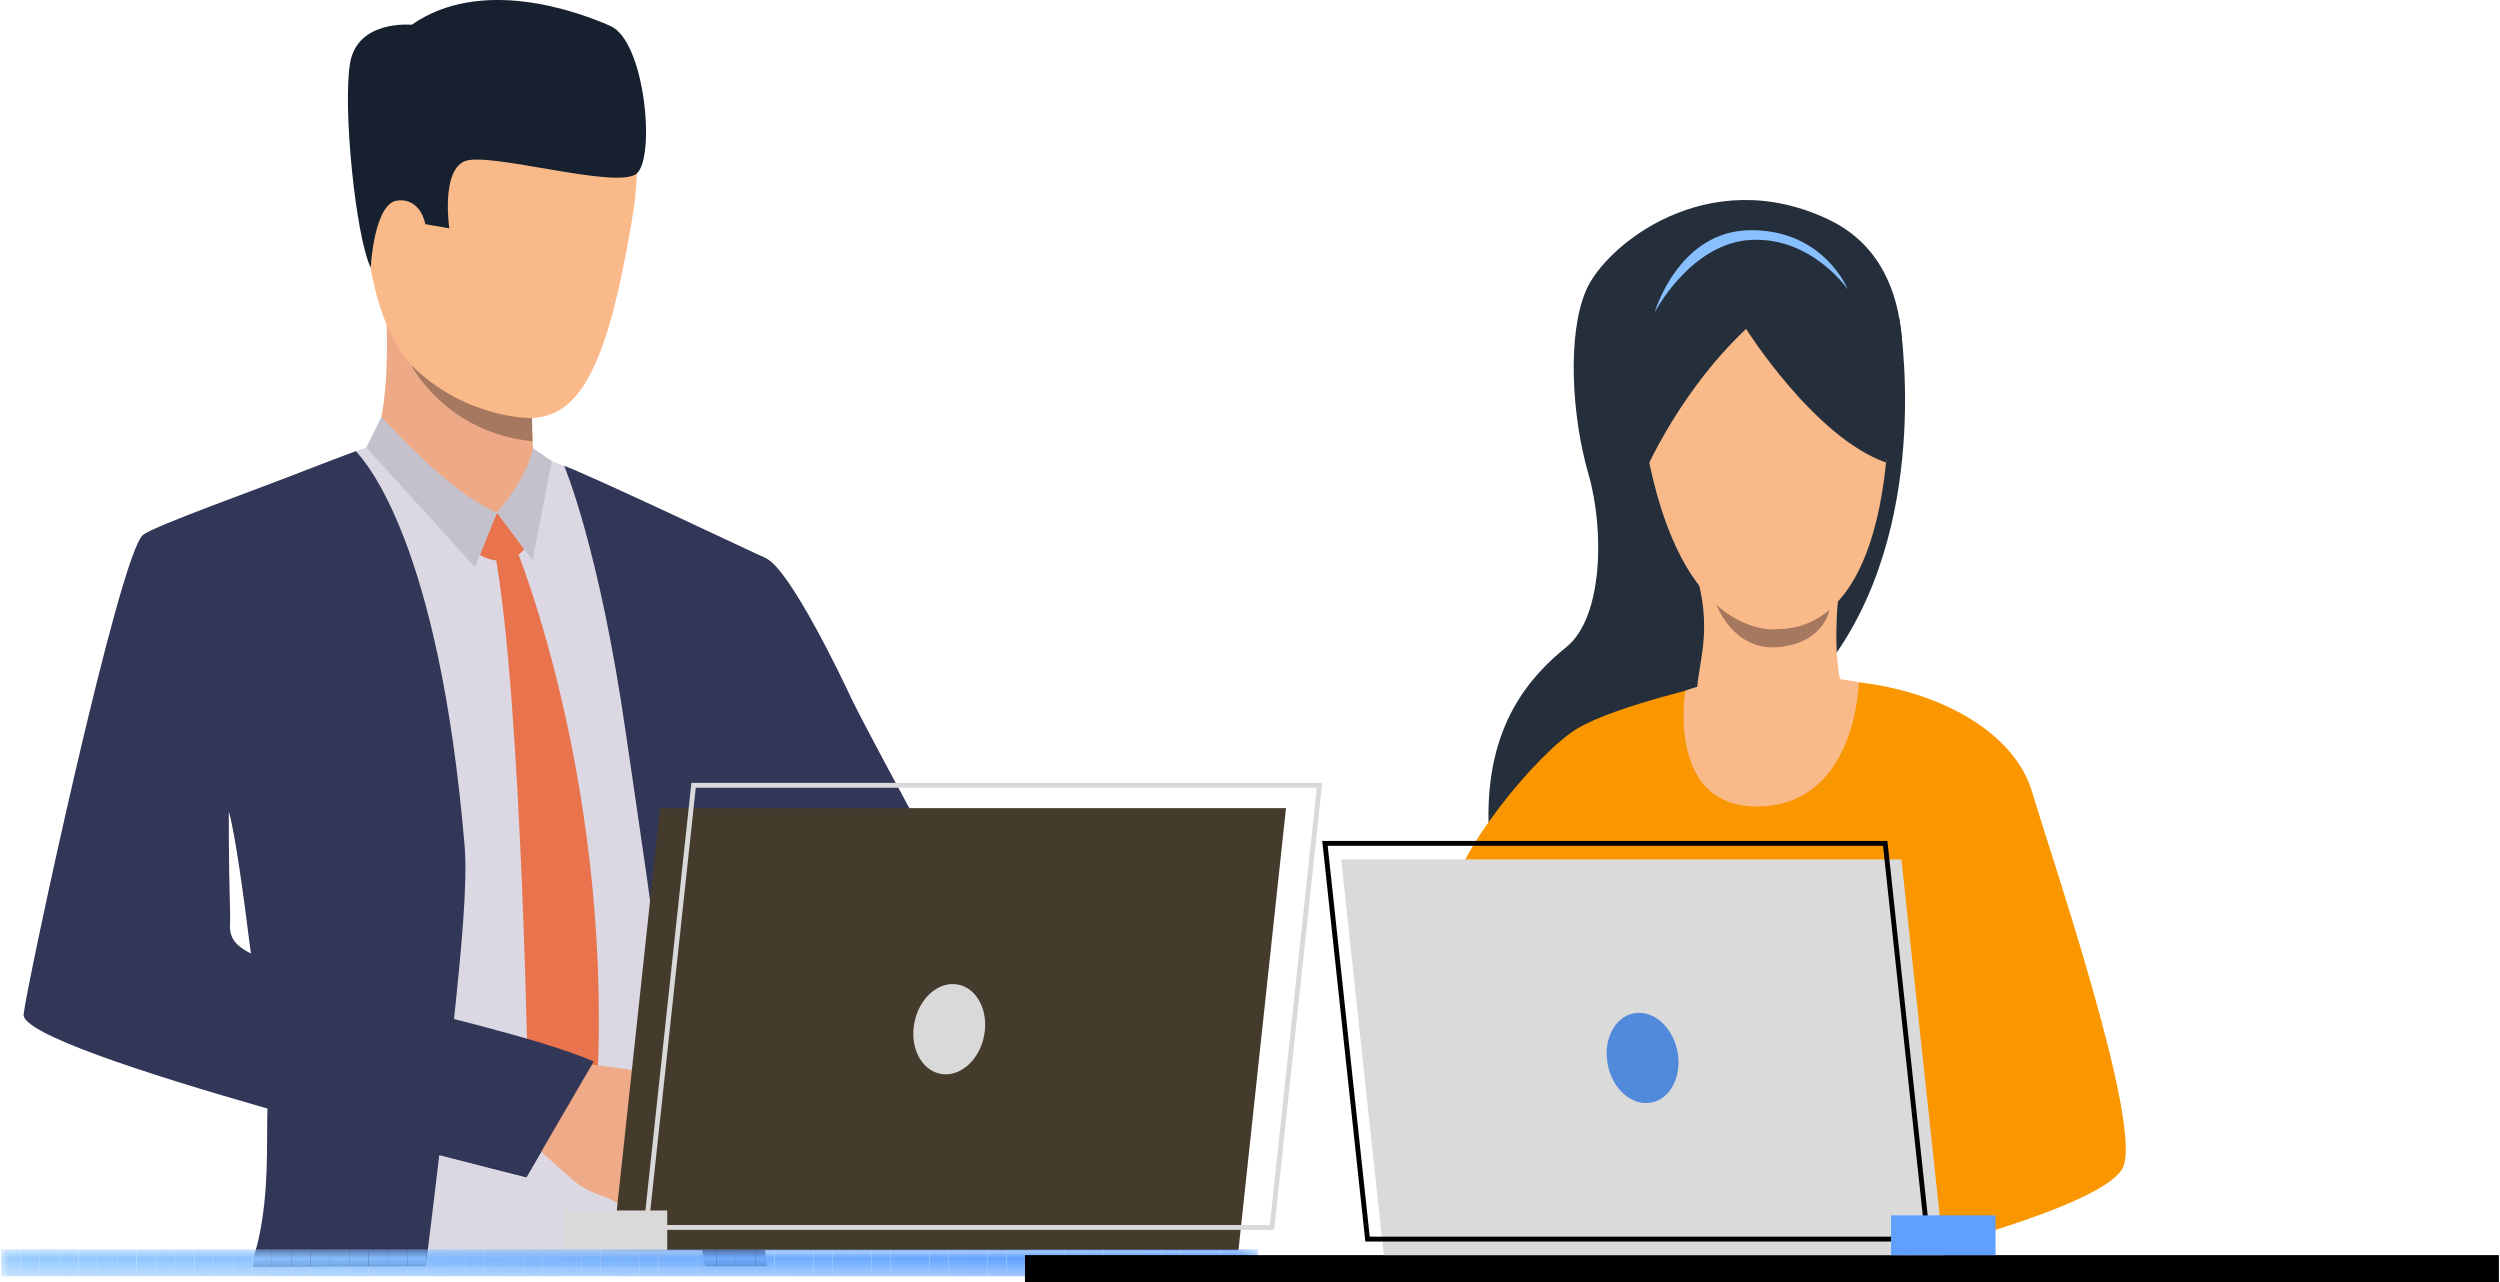 <svg width="156" height="80" viewBox="0 0 156 80" fill="none" xmlns="http://www.w3.org/2000/svg">
<path d="M47.089 45.038C47.355 41.439 47.541 38.072 47.647 34.933C46.778 34.472 45.734 33.934 44.898 33.538C42.312 32.307 38.709 30.648 36.397 29.588C35.044 28.966 33.718 28.512 33.718 28.512C33.718 28.512 24.478 27.626 23.728 27.673C23.491 27.687 22.336 28.09 20.821 28.667C17.544 29.911 11.227 32.442 10.221 33.165C8.746 34.221 3.468 60.094 3.327 61.851C3.191 63.558 10.506 65.893 17.28 67.682C17.276 70.305 17.223 73.98 17.163 77.334C17.154 77.908 17.143 78.47 17.132 79.016H46.776C46.736 78.439 46.701 77.871 46.672 77.334C46.669 77.263 46.664 77.193 46.661 77.122C46.548 74.85 46.107 70.781 46.219 66.818C46.219 66.818 46.148 62.641 46.562 60.842C46.609 52.901 47.089 45.038 47.089 45.038ZM9.501 60.25C9.55 56.882 14.035 50.617 14.035 50.617C14.035 50.617 14.242 50.528 14.245 50.537C14.248 50.54 14.476 50.505 14.476 50.508C14.481 50.508 15.173 49.849 15.178 49.849C15.342 50.448 16.828 58.909 17.193 63.835C12.98 63.007 9.476 61.857 9.501 60.25Z" fill="#DBD8E3"/>
<path d="M47.638 77.334C47.443 75.93 47.258 74.528 47.092 73.155C47.092 73.147 47.089 73.142 47.089 73.135C47.035 72.677 46.981 72.226 46.929 71.777C46.925 71.755 46.924 71.731 46.921 71.705C46.704 69.814 46.525 68 46.395 66.339C46.298 65.066 46.386 63.823 46.561 62.607C47.077 54.113 47.333 45.157 47.333 45.157C47.604 41.492 47.759 38.066 47.863 34.873C47.863 34.873 36.26 29.389 35.208 29.075C35.208 29.075 37.409 34.243 39.06 45.794C39.694 50.231 40.869 57.699 41.723 65.321V65.323C42.184 69.436 43.05 73.626 43.708 77.334C43.809 77.907 43.905 78.468 43.993 79.015H47.877C47.794 78.456 47.715 77.895 47.638 77.334Z" fill="#323657"/>
<path d="M28.32 63.69C28.777 59.395 29.189 55.11 28.991 52.761C27.39 33.881 22.862 28.883 22.205 28.152C21.698 28.346 19.765 29.071 19.2 29.295C16.103 30.516 9.79 32.753 8.94 33.364C7.465 34.42 1.649 61.544 1.473 63.299C1.356 64.484 8.946 66.962 16.69 69.174C16.618 71.297 16.819 74.291 16.113 77.419C15.99 77.974 15.807 78.324 15.778 79.058L26.573 79.015C26.639 78.457 26.707 77.898 26.776 77.334C26.982 75.647 27.197 73.919 27.41 72.082C30.647 72.92 32.848 73.46 32.848 73.46C32.848 73.46 35.888 68.319 36.771 66.237C36.922 65.882 33.008 64.942 28.32 63.69ZM14.361 57.191C14.259 53.326 14.277 50.629 14.277 50.629C14.659 51.954 15.188 55.738 15.655 59.499C14.087 58.71 14.381 57.972 14.361 57.191Z" fill="#323657"/>
<path d="M23.243 27.969C23.243 27.969 24.419 25.749 24.094 19.444C24.004 17.697 33.269 23.586 33.269 23.586C33.269 23.586 33.237 24.188 33.217 25C33.207 25.339 33.2 25.709 33.2 26.09C33.2 26.195 33.202 26.3 33.202 26.405C33.204 26.578 33.205 26.748 33.208 26.919C33.213 27.131 33.22 27.338 33.231 27.538C33.242 27.765 33.257 27.98 33.278 28.176C33.316 28.557 33.541 29.23 33.621 29.414C34.046 30.394 26.712 30.451 23.243 27.969Z" fill="#EEA987"/>
<path d="M31.011 31.98L32.718 34.274C32.718 34.274 31.718 35.613 29.941 34.625L31.011 31.98Z" fill="#E8734D"/>
<path d="M32.262 34.367C32.262 34.367 38.517 49.646 37.182 69.053L35.209 72.634L32.984 69.585C32.984 69.585 32.626 43.809 30.85 34.306L32.262 34.367Z" fill="#E8734D"/>
<path d="M32.839 29.84L31.011 31.979C31.011 31.979 28.076 31.41 27.215 29.878C26.354 28.345 32.839 29.84 32.839 29.84Z" fill="#EEA987"/>
<path d="M33.258 27.968C33.258 27.968 33.046 29.598 31.011 31.979L33.232 34.964L34.434 28.772L33.258 27.968Z" fill="#C4C1CC"/>
<path d="M23.802 26.008C23.802 26.008 28.044 30.806 31.011 31.98L29.631 35.392L22.86 27.923L23.802 26.008Z" fill="#C4C1CC"/>
<path d="M67.415 69.422C67.415 69.422 61.784 63.961 58.091 63.053C56.383 62.632 54.135 60.275 51.998 57.504C51.293 56.592 50.602 55.634 49.945 54.687C49.943 54.685 49.943 54.682 49.943 54.682C47.322 50.897 45.267 47.269 45.267 47.269C45.267 47.269 37.517 38.187 43.736 34.138C43.736 34.138 46.401 34.08 47.863 34.874C49.367 35.69 52.573 42.382 53.117 43.567C53.66 44.751 59.55 55.757 59.944 56.005C60.338 56.252 60.995 57.157 63.352 58.426C66.237 59.979 70.769 64.525 70.769 64.525L67.415 69.422Z" fill="#323657"/>
<path d="M40.384 75.743C40.384 75.743 39.598 75.711 39.261 75.53C39.261 75.53 38.672 75.152 38.238 74.909C38.1 74.832 37.977 74.769 37.894 74.736C37.547 74.598 36.744 74.399 36.003 73.834C35.263 73.27 32.848 71.012 32.848 71.012L34.408 68.613L35.129 66.238C35.129 66.238 40.757 66.798 41.508 67.244C41.581 67.287 41.652 67.334 41.715 67.382C42.314 67.821 42.575 68.4 42.864 68.667C42.969 68.765 43.949 69.814 43.894 70.24C43.819 70.831 43.527 71.21 43.16 71.389C43.16 71.389 42.962 72.539 42.367 73.054C42.367 73.054 42.218 74.121 41.296 74.549C41.296 74.549 41.023 75.615 40.384 75.743Z" fill="#EFAA88"/>
<path d="M31.423 3.177C31.423 3.177 41.595 0.724 39.453 13.604C37.31 26.484 34.87 27.53 28.673 24.962C22.476 22.394 22.907 14.156 22.537 10.124C22.168 6.093 28.168 3.365 31.423 3.177Z" fill="#F9B989"/>
<path d="M26.078 12.096C25.927 10.965 23.681 10.582 23.525 12.284C23.37 13.986 24.612 16.95 25.458 16.645C26.303 16.338 26.287 13.656 26.078 12.096Z" fill="#F9B989"/>
<path d="M23.131 16.709C23.131 16.709 23.335 12.658 24.811 12.51C26.288 12.361 26.539 13.988 26.539 13.988L28.036 14.248C28.036 14.248 27.512 10.707 28.979 10.066C30.447 9.424 38.572 11.878 39.741 10.82C40.911 9.761 40.248 2.574 38.09 1.621C35.933 0.667 29.983 -1.453 25.69 1.546C25.69 1.546 22.304 1.21 21.843 3.945C21.382 6.68 22.183 14.694 23.131 16.709Z" fill="#16202E"/>
<path d="M37.048 66.238L32.848 73.459C32.848 73.459 21.721 70.592 19.125 69.86L25.06 62.796C25.06 62.796 33.81 64.795 37.048 66.238Z" fill="#323657"/>
<path d="M33.23 27.538H33.229C27.773 26.982 25.658 22.781 25.658 22.781C29.09 26.183 33.2 26.09 33.2 26.09C33.2 26.195 33.202 26.301 33.202 26.406C33.204 26.578 33.205 26.749 33.208 26.919C33.212 27.131 33.22 27.338 33.23 27.538Z" fill="#A77860"/>
<path d="M121.137 56.04C120.839 55.644 120.367 55.386 119.832 55.379C119.094 55.369 118.462 55.843 118.238 56.506C118.184 56.667 118.153 56.838 118.151 57.017C118.148 57.225 118.185 57.425 118.252 57.61C118.36 57.905 118.55 58.162 118.794 58.351C119.037 58.539 119.334 58.662 119.659 58.691C119.702 58.695 119.745 58.698 119.79 58.698C119.817 58.698 119.845 58.697 119.872 58.696C119.881 58.696 119.891 58.696 119.901 58.696C120.067 58.687 120.227 58.653 120.378 58.599C121.008 58.37 121.462 57.77 121.471 57.059C121.476 56.678 121.351 56.324 121.137 56.04ZM120.236 58.209L120.235 58.209C120.123 58.25 120.003 58.275 119.878 58.282C119.851 58.283 119.823 58.283 119.795 58.283C119.677 58.282 119.563 58.263 119.456 58.231C119.307 58.186 119.169 58.116 119.049 58.023C119.005 57.989 118.964 57.952 118.925 57.913C118.7 57.684 118.562 57.37 118.567 57.023C118.568 56.933 118.579 56.846 118.599 56.761C118.608 56.72 118.619 56.679 118.632 56.64C118.8 56.143 119.274 55.787 119.827 55.794C120.225 55.8 120.577 55.991 120.801 56.284C120.964 56.498 121.06 56.765 121.056 57.055C121.049 57.587 120.709 58.037 120.236 58.209Z" fill="#4DA8F2"/>
<path d="M44.944 60.307C51.269 66.817 59.624 75.015 59.624 75.015L62.89 68.814C62.89 68.814 55.468 60.114 50.437 54.309C48.895 55.065 46.064 56.869 44.944 60.307Z" fill="#F9B989"/>
<path d="M41.038 69.059C41.038 69.059 42.741 69.882 43.185 70.248C43.63 70.615 45.431 71.964 45.868 72.281C46.304 72.598 45.209 73.5 41.988 72.105C38.767 70.71 41.038 69.059 41.038 69.059Z" fill="#F9B989"/>
<path d="M41.187 50.427L38.219 78.017H77.279L80.246 50.427H41.187Z" fill="#453B2C"/>
<path d="M79.508 76.744H40.143L43.143 48.849H82.509L79.508 76.744ZM40.482 76.438H79.235L82.17 49.153H43.417L40.482 76.438Z" fill="#D9D9D9"/>
<path d="M35.111 78.017H41.635V75.535H35.111V78.017Z" fill="#D9D9D9"/>
<mask id="mask0_10593_34853" style="mask-type:luminance" maskUnits="userSpaceOnUse" x="0" y="77" width="79" height="3">
<path d="M78.504 77.959H0.07V79.64H78.504V77.959Z" fill="white"/>
</mask>
<g mask="url(#mask0_10593_34853)">
<path d="M1.277 77.959H0.07V79.64H1.277V77.959Z" fill="#96CBFF"/>
</g>
<mask id="mask1_10593_34853" style="mask-type:luminance" maskUnits="userSpaceOnUse" x="0" y="77" width="79" height="3">
<path d="M78.504 77.959H0.07V79.64H78.504V77.959Z" fill="white"/>
</mask>
<g mask="url(#mask1_10593_34853)">
<path d="M2.483 77.959H1.277V79.64H2.483V77.959Z" fill="#95CAFF"/>
</g>
<mask id="mask2_10593_34853" style="mask-type:luminance" maskUnits="userSpaceOnUse" x="0" y="77" width="79" height="3">
<path d="M78.504 77.959H0.07V79.64H78.504V77.959Z" fill="white"/>
</mask>
<g mask="url(#mask2_10593_34853)">
<path d="M3.69 77.959H2.484V79.64H3.69V77.959Z" fill="#94C9FF"/>
</g>
<mask id="mask3_10593_34853" style="mask-type:luminance" maskUnits="userSpaceOnUse" x="0" y="77" width="79" height="3">
<path d="M78.504 77.959H0.07V79.64H78.504V77.959Z" fill="white"/>
</mask>
<g mask="url(#mask3_10593_34853)">
<path d="M4.897 77.959H3.69V79.64H4.897V77.959Z" fill="#93C9FF"/>
</g>
<mask id="mask4_10593_34853" style="mask-type:luminance" maskUnits="userSpaceOnUse" x="0" y="77" width="79" height="3">
<path d="M78.504 77.959H0.07V79.64H78.504V77.959Z" fill="white"/>
</mask>
<g mask="url(#mask4_10593_34853)">
<path d="M6.104 77.959H4.897V79.64H6.104V77.959Z" fill="#92C8FF"/>
</g>
<mask id="mask5_10593_34853" style="mask-type:luminance" maskUnits="userSpaceOnUse" x="0" y="77" width="79" height="3">
<path d="M78.504 77.959H0.07V79.64H78.504V77.959Z" fill="white"/>
</mask>
<g mask="url(#mask5_10593_34853)">
<path d="M7.31 77.959H6.104V79.64H7.31V77.959Z" fill="#91C7FF"/>
</g>
<mask id="mask6_10593_34853" style="mask-type:luminance" maskUnits="userSpaceOnUse" x="0" y="77" width="79" height="3">
<path d="M78.504 77.959H0.07V79.64H78.504V77.959Z" fill="white"/>
</mask>
<g mask="url(#mask6_10593_34853)">
<path d="M8.517 77.959H7.31V79.64H8.517V77.959Z" fill="#90C6FF"/>
</g>
<mask id="mask7_10593_34853" style="mask-type:luminance" maskUnits="userSpaceOnUse" x="0" y="77" width="79" height="3">
<path d="M78.504 77.959H0.07V79.64H78.504V77.959Z" fill="white"/>
</mask>
<g mask="url(#mask7_10593_34853)">
<path d="M9.723 77.959H8.517V79.64H9.723V77.959Z" fill="#8FC6FF"/>
</g>
<mask id="mask8_10593_34853" style="mask-type:luminance" maskUnits="userSpaceOnUse" x="0" y="77" width="79" height="3">
<path d="M78.504 77.959H0.07V79.64H78.504V77.959Z" fill="white"/>
</mask>
<g mask="url(#mask8_10593_34853)">
<path d="M10.931 77.959H9.724V79.64H10.931V77.959Z" fill="#8EC5FF"/>
</g>
<mask id="mask9_10593_34853" style="mask-type:luminance" maskUnits="userSpaceOnUse" x="0" y="77" width="79" height="3">
<path d="M78.504 77.959H0.07V79.64H78.504V77.959Z" fill="white"/>
</mask>
<g mask="url(#mask9_10593_34853)">
<path d="M12.137 77.959H10.93V79.64H12.137V77.959Z" fill="#8DC4FF"/>
</g>
<mask id="mask10_10593_34853" style="mask-type:luminance" maskUnits="userSpaceOnUse" x="0" y="77" width="79" height="3">
<path d="M78.504 77.959H0.07V79.64H78.504V77.959Z" fill="white"/>
</mask>
<g mask="url(#mask10_10593_34853)">
<path d="M13.344 77.959H12.137V79.64H13.344V77.959Z" fill="#8CC3FF"/>
</g>
<mask id="mask11_10593_34853" style="mask-type:luminance" maskUnits="userSpaceOnUse" x="0" y="77" width="79" height="3">
<path d="M78.504 77.959H0.07V79.64H78.504V77.959Z" fill="white"/>
</mask>
<g mask="url(#mask11_10593_34853)">
<path d="M14.55 77.959H13.344V79.64H14.55V77.959Z" fill="#8BC2FF"/>
</g>
<mask id="mask12_10593_34853" style="mask-type:luminance" maskUnits="userSpaceOnUse" x="0" y="77" width="79" height="3">
<path d="M78.504 77.959H0.07V79.64H78.504V77.959Z" fill="white"/>
</mask>
<g mask="url(#mask12_10593_34853)">
<path d="M15.757 77.959H14.55V79.64H15.757V77.959Z" fill="#8AC2FF"/>
</g>
<mask id="mask13_10593_34853" style="mask-type:luminance" maskUnits="userSpaceOnUse" x="0" y="77" width="79" height="3">
<path d="M78.504 77.959H0.07V79.64H78.504V77.959Z" fill="white"/>
</mask>
<g mask="url(#mask13_10593_34853)">
<path d="M16.964 77.959H15.757V79.64H16.964V77.959Z" fill="#89C1FF"/>
</g>
<mask id="mask14_10593_34853" style="mask-type:luminance" maskUnits="userSpaceOnUse" x="0" y="77" width="79" height="3">
<path d="M78.504 77.959H0.07V79.64H78.504V77.959Z" fill="white"/>
</mask>
<g mask="url(#mask14_10593_34853)">
<path d="M18.17 77.959H16.964V79.64H18.17V77.959Z" fill="#88C0FF"/>
</g>
<mask id="mask15_10593_34853" style="mask-type:luminance" maskUnits="userSpaceOnUse" x="0" y="77" width="79" height="3">
<path d="M78.504 77.959H0.07V79.64H78.504V77.959Z" fill="white"/>
</mask>
<g mask="url(#mask15_10593_34853)">
<path d="M19.377 77.959H18.17V79.64H19.377V77.959Z" fill="#87BFFF"/>
</g>
<mask id="mask16_10593_34853" style="mask-type:luminance" maskUnits="userSpaceOnUse" x="0" y="77" width="79" height="3">
<path d="M78.504 77.959H0.07V79.64H78.504V77.959Z" fill="white"/>
</mask>
<g mask="url(#mask16_10593_34853)">
<path d="M20.584 77.959H19.377V79.64H20.584V77.959Z" fill="#86BFFF"/>
</g>
<mask id="mask17_10593_34853" style="mask-type:luminance" maskUnits="userSpaceOnUse" x="0" y="77" width="79" height="3">
<path d="M78.504 77.959H0.07V79.64H78.504V77.959Z" fill="white"/>
</mask>
<g mask="url(#mask17_10593_34853)">
<path d="M21.79 77.959H20.584V79.64H21.79V77.959Z" fill="#85BEFF"/>
</g>
<mask id="mask18_10593_34853" style="mask-type:luminance" maskUnits="userSpaceOnUse" x="0" y="77" width="79" height="3">
<path d="M78.504 77.959H0.07V79.64H78.504V77.959Z" fill="white"/>
</mask>
<g mask="url(#mask18_10593_34853)">
<path d="M22.997 77.959H21.79V79.64H22.997V77.959Z" fill="#84BDFF"/>
</g>
<mask id="mask19_10593_34853" style="mask-type:luminance" maskUnits="userSpaceOnUse" x="0" y="77" width="79" height="3">
<path d="M78.504 77.959H0.07V79.64H78.504V77.959Z" fill="white"/>
</mask>
<g mask="url(#mask19_10593_34853)">
<path d="M24.204 77.959H22.997V79.64H24.204V77.959Z" fill="#83BCFF"/>
</g>
<mask id="mask20_10593_34853" style="mask-type:luminance" maskUnits="userSpaceOnUse" x="0" y="77" width="79" height="3">
<path d="M78.504 77.959H0.07V79.64H78.504V77.959Z" fill="white"/>
</mask>
<g mask="url(#mask20_10593_34853)">
<path d="M25.41 77.959H24.204V79.64H25.41V77.959Z" fill="#82BBFF"/>
</g>
<mask id="mask21_10593_34853" style="mask-type:luminance" maskUnits="userSpaceOnUse" x="0" y="77" width="79" height="3">
<path d="M78.504 77.959H0.07V79.64H78.504V77.959Z" fill="white"/>
</mask>
<g mask="url(#mask21_10593_34853)">
<path d="M26.617 77.959H25.41V79.64H26.617V77.959Z" fill="#81BBFF"/>
</g>
<mask id="mask22_10593_34853" style="mask-type:luminance" maskUnits="userSpaceOnUse" x="0" y="77" width="79" height="3">
<path d="M78.504 77.959H0.07V79.64H78.504V77.959Z" fill="white"/>
</mask>
<g mask="url(#mask22_10593_34853)">
<path d="M27.823 77.959H26.617V79.64H27.823V77.959Z" fill="#80BAFF"/>
</g>
<mask id="mask23_10593_34853" style="mask-type:luminance" maskUnits="userSpaceOnUse" x="0" y="77" width="79" height="3">
<path d="M78.504 77.959H0.07V79.64H78.504V77.959Z" fill="white"/>
</mask>
<g mask="url(#mask23_10593_34853)">
<path d="M29.03 77.959H27.824V79.64H29.03V77.959Z" fill="#7FB9FF"/>
</g>
<mask id="mask24_10593_34853" style="mask-type:luminance" maskUnits="userSpaceOnUse" x="0" y="77" width="79" height="3">
<path d="M78.504 77.959H0.07V79.64H78.504V77.959Z" fill="white"/>
</mask>
<g mask="url(#mask24_10593_34853)">
<path d="M30.237 77.959H29.03V79.64H30.237V77.959Z" fill="#7EB8FF"/>
</g>
<mask id="mask25_10593_34853" style="mask-type:luminance" maskUnits="userSpaceOnUse" x="0" y="77" width="79" height="3">
<path d="M78.504 77.959H0.07V79.64H78.504V77.959Z" fill="white"/>
</mask>
<g mask="url(#mask25_10593_34853)">
<path d="M31.444 77.959H30.237V79.64H31.444V77.959Z" fill="#7DB7FF"/>
</g>
<mask id="mask26_10593_34853" style="mask-type:luminance" maskUnits="userSpaceOnUse" x="0" y="77" width="79" height="3">
<path d="M78.504 77.959H0.07V79.64H78.504V77.959Z" fill="white"/>
</mask>
<g mask="url(#mask26_10593_34853)">
<path d="M32.65 77.959H31.444V79.64H32.65V77.959Z" fill="#7CB7FF"/>
</g>
<mask id="mask27_10593_34853" style="mask-type:luminance" maskUnits="userSpaceOnUse" x="0" y="77" width="79" height="3">
<path d="M78.504 77.959H0.07V79.64H78.504V77.959Z" fill="white"/>
</mask>
<g mask="url(#mask27_10593_34853)">
<path d="M33.857 77.959H32.65V79.64H33.857V77.959Z" fill="#7BB6FF"/>
</g>
<mask id="mask28_10593_34853" style="mask-type:luminance" maskUnits="userSpaceOnUse" x="0" y="77" width="79" height="3">
<path d="M78.504 77.959H0.07V79.64H78.504V77.959Z" fill="white"/>
</mask>
<g mask="url(#mask28_10593_34853)">
<path d="M35.063 77.959H33.857V79.64H35.063V77.959Z" fill="#7AB5FF"/>
</g>
<mask id="mask29_10593_34853" style="mask-type:luminance" maskUnits="userSpaceOnUse" x="0" y="77" width="79" height="3">
<path d="M78.504 77.959H0.07V79.64H78.504V77.959Z" fill="white"/>
</mask>
<g mask="url(#mask29_10593_34853)">
<path d="M36.27 77.959H35.064V79.64H36.27V77.959Z" fill="#79B4FF"/>
</g>
<mask id="mask30_10593_34853" style="mask-type:luminance" maskUnits="userSpaceOnUse" x="0" y="77" width="79" height="3">
<path d="M78.504 77.959H0.07V79.64H78.504V77.959Z" fill="white"/>
</mask>
<g mask="url(#mask30_10593_34853)">
<path d="M37.477 77.959H36.27V79.64H37.477V77.959Z" fill="#78B4FF"/>
</g>
<mask id="mask31_10593_34853" style="mask-type:luminance" maskUnits="userSpaceOnUse" x="0" y="77" width="79" height="3">
<path d="M78.504 77.959H0.07V79.64H78.504V77.959Z" fill="white"/>
</mask>
<g mask="url(#mask31_10593_34853)">
<path d="M38.684 77.959H37.477V79.64H38.684V77.959Z" fill="#77B3FF"/>
</g>
<mask id="mask32_10593_34853" style="mask-type:luminance" maskUnits="userSpaceOnUse" x="0" y="77" width="79" height="3">
<path d="M78.504 77.959H0.07V79.64H78.504V77.959Z" fill="white"/>
</mask>
<g mask="url(#mask32_10593_34853)">
<path d="M39.89 77.959H38.684V79.64H39.89V77.959Z" fill="#76B2FF"/>
</g>
<mask id="mask33_10593_34853" style="mask-type:luminance" maskUnits="userSpaceOnUse" x="0" y="77" width="79" height="3">
<path d="M78.504 77.959H0.07V79.64H78.504V77.959Z" fill="white"/>
</mask>
<g mask="url(#mask33_10593_34853)">
<path d="M41.097 77.959H39.891V79.64H41.097V77.959Z" fill="#74B1FF"/>
</g>
<mask id="mask34_10593_34853" style="mask-type:luminance" maskUnits="userSpaceOnUse" x="0" y="77" width="79" height="3">
<path d="M78.504 77.959H0.07V79.64H78.504V77.959Z" fill="white"/>
</mask>
<g mask="url(#mask34_10593_34853)">
<path d="M42.304 77.959H41.097V79.64H42.304V77.959Z" fill="#73B0FF"/>
</g>
<mask id="mask35_10593_34853" style="mask-type:luminance" maskUnits="userSpaceOnUse" x="0" y="77" width="79" height="3">
<path d="M78.504 77.959H0.07V79.64H78.504V77.959Z" fill="white"/>
</mask>
<g mask="url(#mask35_10593_34853)">
<path d="M43.51 77.959H42.304V79.64H43.51V77.959Z" fill="#72B0FF"/>
</g>
<mask id="mask36_10593_34853" style="mask-type:luminance" maskUnits="userSpaceOnUse" x="0" y="77" width="79" height="3">
<path d="M78.504 77.959H0.07V79.64H78.504V77.959Z" fill="white"/>
</mask>
<g mask="url(#mask36_10593_34853)">
<path d="M44.717 77.959H43.511V79.64H44.717V77.959Z" fill="#71AFFF"/>
</g>
<mask id="mask37_10593_34853" style="mask-type:luminance" maskUnits="userSpaceOnUse" x="0" y="77" width="79" height="3">
<path d="M78.504 77.959H0.07V79.64H78.504V77.959Z" fill="white"/>
</mask>
<g mask="url(#mask37_10593_34853)">
<path d="M45.923 77.959H44.717V79.64H45.923V77.959Z" fill="#70AEFF"/>
</g>
<mask id="mask38_10593_34853" style="mask-type:luminance" maskUnits="userSpaceOnUse" x="0" y="77" width="79" height="3">
<path d="M78.504 77.959H0.07V79.64H78.504V77.959Z" fill="white"/>
</mask>
<g mask="url(#mask38_10593_34853)">
<path d="M47.13 77.959H45.924V79.64H47.13V77.959Z" fill="#6FADFF"/>
</g>
<mask id="mask39_10593_34853" style="mask-type:luminance" maskUnits="userSpaceOnUse" x="0" y="77" width="79" height="3">
<path d="M78.504 77.959H0.07V79.64H78.504V77.959Z" fill="white"/>
</mask>
<g mask="url(#mask39_10593_34853)">
<path d="M48.337 77.959H47.13V79.64H48.337V77.959Z" fill="#6EADFF"/>
</g>
<mask id="mask40_10593_34853" style="mask-type:luminance" maskUnits="userSpaceOnUse" x="0" y="77" width="79" height="3">
<path d="M78.504 77.959H0.07V79.64H78.504V77.959Z" fill="white"/>
</mask>
<g mask="url(#mask40_10593_34853)">
<path d="M49.544 77.959H48.337V79.64H49.544V77.959Z" fill="#6DACFF"/>
</g>
<mask id="mask41_10593_34853" style="mask-type:luminance" maskUnits="userSpaceOnUse" x="0" y="77" width="79" height="3">
<path d="M78.504 77.959H0.07V79.64H78.504V77.959Z" fill="white"/>
</mask>
<g mask="url(#mask41_10593_34853)">
<path d="M50.75 77.959H49.544V79.64H50.75V77.959Z" fill="#6CABFF"/>
</g>
<mask id="mask42_10593_34853" style="mask-type:luminance" maskUnits="userSpaceOnUse" x="0" y="77" width="79" height="3">
<path d="M78.504 77.959H0.07V79.64H78.504V77.959Z" fill="white"/>
</mask>
<g mask="url(#mask42_10593_34853)">
<path d="M51.957 77.959H50.751V79.64H51.957V77.959Z" fill="#6BAAFF"/>
</g>
<mask id="mask43_10593_34853" style="mask-type:luminance" maskUnits="userSpaceOnUse" x="0" y="77" width="79" height="3">
<path d="M78.504 77.959H0.07V79.64H78.504V77.959Z" fill="white"/>
</mask>
<g mask="url(#mask43_10593_34853)">
<path d="M53.164 77.959H51.957V79.64H53.164V77.959Z" fill="#6AA9FF"/>
</g>
<mask id="mask44_10593_34853" style="mask-type:luminance" maskUnits="userSpaceOnUse" x="0" y="77" width="79" height="3">
<path d="M78.504 77.959H0.07V79.64H78.504V77.959Z" fill="white"/>
</mask>
<g mask="url(#mask44_10593_34853)">
<path d="M54.37 77.959H53.164V79.64H54.37V77.959Z" fill="#69A9FF"/>
</g>
<mask id="mask45_10593_34853" style="mask-type:luminance" maskUnits="userSpaceOnUse" x="0" y="77" width="79" height="3">
<path d="M78.504 77.959H0.07V79.64H78.504V77.959Z" fill="white"/>
</mask>
<g mask="url(#mask45_10593_34853)">
<path d="M55.577 77.959H54.37V79.64H55.577V77.959Z" fill="#68A8FF"/>
</g>
<mask id="mask46_10593_34853" style="mask-type:luminance" maskUnits="userSpaceOnUse" x="0" y="77" width="79" height="3">
<path d="M78.504 77.959H0.07V79.64H78.504V77.959Z" fill="white"/>
</mask>
<g mask="url(#mask46_10593_34853)">
<path d="M56.784 77.959H55.577V79.64H56.784V77.959Z" fill="#67A7FF"/>
</g>
<mask id="mask47_10593_34853" style="mask-type:luminance" maskUnits="userSpaceOnUse" x="0" y="77" width="79" height="3">
<path d="M78.504 77.959H0.07V79.64H78.504V77.959Z" fill="white"/>
</mask>
<g mask="url(#mask47_10593_34853)">
<path d="M57.99 77.959H56.784V79.64H57.99V77.959Z" fill="#66A6FF"/>
</g>
<mask id="mask48_10593_34853" style="mask-type:luminance" maskUnits="userSpaceOnUse" x="0" y="77" width="79" height="3">
<path d="M78.504 77.959H0.07V79.64H78.504V77.959Z" fill="white"/>
</mask>
<g mask="url(#mask48_10593_34853)">
<path d="M59.197 77.959H57.99V79.64H59.197V77.959Z" fill="#65A6FF"/>
</g>
<mask id="mask49_10593_34853" style="mask-type:luminance" maskUnits="userSpaceOnUse" x="0" y="77" width="79" height="3">
<path d="M78.504 77.959H0.07V79.64H78.504V77.959Z" fill="white"/>
</mask>
<g mask="url(#mask49_10593_34853)">
<path d="M60.404 77.959H59.197V79.64H60.404V77.959Z" fill="#64A5FF"/>
</g>
<mask id="mask50_10593_34853" style="mask-type:luminance" maskUnits="userSpaceOnUse" x="0" y="77" width="79" height="3">
<path d="M78.504 77.959H0.07V79.64H78.504V77.959Z" fill="white"/>
</mask>
<g mask="url(#mask50_10593_34853)">
<path d="M61.61 77.959H60.404V79.64H61.61V77.959Z" fill="#63A4FF"/>
</g>
<mask id="mask51_10593_34853" style="mask-type:luminance" maskUnits="userSpaceOnUse" x="0" y="77" width="79" height="3">
<path d="M78.504 77.959H0.07V79.64H78.504V77.959Z" fill="white"/>
</mask>
<g mask="url(#mask51_10593_34853)">
<path d="M62.817 77.959H61.611V79.64H62.817V77.959Z" fill="#62A3FF"/>
</g>
<mask id="mask52_10593_34853" style="mask-type:luminance" maskUnits="userSpaceOnUse" x="0" y="77" width="79" height="3">
<path d="M78.504 77.959H0.07V79.64H78.504V77.959Z" fill="white"/>
</mask>
<g mask="url(#mask52_10593_34853)">
<path d="M64.024 77.959H62.817V79.64H64.024V77.959Z" fill="#61A2FF"/>
</g>
<mask id="mask53_10593_34853" style="mask-type:luminance" maskUnits="userSpaceOnUse" x="0" y="77" width="79" height="3">
<path d="M78.504 77.959H0.07V79.64H78.504V77.959Z" fill="white"/>
</mask>
<g mask="url(#mask53_10593_34853)">
<path d="M65.231 77.959H64.024V79.64H65.231V77.959Z" fill="#60A2FF"/>
</g>
<mask id="mask54_10593_34853" style="mask-type:luminance" maskUnits="userSpaceOnUse" x="0" y="77" width="79" height="3">
<path d="M78.504 77.959H0.07V79.64H78.504V77.959Z" fill="white"/>
</mask>
<g mask="url(#mask54_10593_34853)">
<path d="M66.437 77.959H65.231V79.64H66.437V77.959Z" fill="#5FA1FF"/>
</g>
<mask id="mask55_10593_34853" style="mask-type:luminance" maskUnits="userSpaceOnUse" x="0" y="77" width="79" height="3">
<path d="M78.504 77.959H0.07V79.64H78.504V77.959Z" fill="white"/>
</mask>
<g mask="url(#mask55_10593_34853)">
<path d="M67.644 77.959H66.437V79.64H67.644V77.959Z" fill="#5EA0FF"/>
</g>
<mask id="mask56_10593_34853" style="mask-type:luminance" maskUnits="userSpaceOnUse" x="0" y="77" width="79" height="3">
<path d="M78.504 77.959H0.07V79.64H78.504V77.959Z" fill="white"/>
</mask>
<g mask="url(#mask56_10593_34853)">
<path d="M68.85 77.959H67.644V79.64H68.85V77.959Z" fill="#5D9FFF"/>
</g>
<mask id="mask57_10593_34853" style="mask-type:luminance" maskUnits="userSpaceOnUse" x="0" y="77" width="79" height="3">
<path d="M78.504 77.959H0.07V79.64H78.504V77.959Z" fill="white"/>
</mask>
<g mask="url(#mask57_10593_34853)">
<path d="M70.057 77.959H68.85V79.64H70.057V77.959Z" fill="#5C9EFF"/>
</g>
<mask id="mask58_10593_34853" style="mask-type:luminance" maskUnits="userSpaceOnUse" x="0" y="77" width="79" height="3">
<path d="M78.504 77.959H0.07V79.64H78.504V77.959Z" fill="white"/>
</mask>
<g mask="url(#mask58_10593_34853)">
<path d="M71.263 77.959H70.057V79.64H71.263V77.959Z" fill="#5B9EFF"/>
</g>
<mask id="mask59_10593_34853" style="mask-type:luminance" maskUnits="userSpaceOnUse" x="0" y="77" width="79" height="3">
<path d="M78.504 77.959H0.07V79.64H78.504V77.959Z" fill="white"/>
</mask>
<g mask="url(#mask59_10593_34853)">
<path d="M72.471 77.959H71.264V79.64H72.471V77.959Z" fill="#5A9DFF"/>
</g>
<mask id="mask60_10593_34853" style="mask-type:luminance" maskUnits="userSpaceOnUse" x="0" y="77" width="79" height="3">
<path d="M78.504 77.959H0.07V79.64H78.504V77.959Z" fill="white"/>
</mask>
<g mask="url(#mask60_10593_34853)">
<path d="M73.677 77.959H72.471V79.64H73.677V77.959Z" fill="#599CFF"/>
</g>
<mask id="mask61_10593_34853" style="mask-type:luminance" maskUnits="userSpaceOnUse" x="0" y="77" width="79" height="3">
<path d="M78.504 77.959H0.07V79.64H78.504V77.959Z" fill="white"/>
</mask>
<g mask="url(#mask61_10593_34853)">
<path d="M74.884 77.959H73.677V79.64H74.884V77.959Z" fill="#589BFF"/>
</g>
<mask id="mask62_10593_34853" style="mask-type:luminance" maskUnits="userSpaceOnUse" x="0" y="77" width="79" height="3">
<path d="M78.504 77.959H0.07V79.64H78.504V77.959Z" fill="white"/>
</mask>
<g mask="url(#mask62_10593_34853)">
<path d="M76.09 77.959H74.883V79.64H76.09V77.959Z" fill="#579BFF"/>
</g>
<mask id="mask63_10593_34853" style="mask-type:luminance" maskUnits="userSpaceOnUse" x="0" y="77" width="79" height="3">
<path d="M78.504 77.959H0.07V79.64H78.504V77.959Z" fill="white"/>
</mask>
<g mask="url(#mask63_10593_34853)">
<path d="M77.297 77.959H76.091V79.64H77.297V77.959Z" fill="#569AFF"/>
</g>
<mask id="mask64_10593_34853" style="mask-type:luminance" maskUnits="userSpaceOnUse" x="0" y="77" width="79" height="3">
<path d="M78.504 77.959H0.07V79.64H78.504V77.959Z" fill="white"/>
</mask>
<g mask="url(#mask64_10593_34853)">
<path d="M78.504 77.959H77.297V79.64H78.504V77.959Z" fill="#5599FF"/>
</g>
<path d="M155.93 78.319H63.958V80H155.93V78.319Z" fill="black"/>
<path d="M57.064 63.779C56.75 65.314 57.467 66.758 58.664 67.003C59.862 67.248 61.088 66.201 61.401 64.665C61.715 63.129 60.999 61.685 59.801 61.44C58.603 61.195 57.378 62.242 57.064 63.779Z" fill="#D9D9D9"/>
<path d="M117.692 28.863C117.692 28.863 121.638 17.289 114.108 13.702C106.577 10.114 100.183 15.3 98.975 18.107C97.767 20.913 98.087 26.016 99.117 29.575C100.147 33.133 99.997 38.55 97.759 40.361C95.521 42.173 92.746 45.182 92.884 51.307C92.969 55.107 107.836 41.587 107.836 41.587L117.692 28.863Z" fill="#252E3B"/>
<path d="M107.11 42.63C107.11 42.63 100.921 44.001 98.463 45.437C96.007 46.873 90.551 53.477 90.551 56.317C90.551 59.157 114.411 61.81 114.411 61.81L118.933 78.321C118.933 78.321 130.993 75.378 132.429 72.937C133.865 70.496 127.849 53.003 126.819 49.463C125.769 45.852 121.446 43.333 116.421 42.629C111.396 41.926 107.11 42.63 107.11 42.63Z" fill="#FA9600"/>
<path d="M115.992 42.573C115.992 42.573 115.853 50.096 109.886 50.319C103.92 50.542 105.162 43.103 105.162 43.103C105.162 43.103 109.526 41.335 115.992 42.573Z" fill="#F9B989"/>
<path d="M118.516 19.871C118.516 19.871 120.626 31.971 114.616 40.712C108.391 49.764 118.516 19.871 118.516 19.871Z" fill="#252E3B"/>
<path d="M114.711 37.254C114.711 37.254 114.296 40.852 114.989 43.09C115.682 45.328 105.866 45.39 105.872 43.55C105.878 41.46 106.876 39.713 105.936 36.13C104.996 32.546 114.711 37.254 114.711 37.254Z" fill="#F9B989"/>
<path d="M107.097 37.712C107.097 37.712 110.197 40.941 114.16 38.049C114.16 38.049 113.832 40.113 110.982 40.379C108.132 40.646 107.097 37.712 107.097 37.712Z" fill="#A77860"/>
<path d="M110.979 15.675C110.979 15.675 118.811 17.993 117.692 28.863C116.573 39.732 111.458 39.173 110.979 39.253C110.499 39.332 104.425 39.732 102.507 26.545C100.589 13.358 110.979 15.675 110.979 15.675Z" fill="#F9B989"/>
<path d="M108.956 20.522C108.956 20.522 113.212 27.292 117.691 28.863C117.691 28.863 120.138 17.503 110.035 15.123C99.934 12.743 101.516 26.597 102.27 30.291C102.27 30.291 104.374 24.856 108.956 20.522Z" fill="#252E3B"/>
<path d="M103.248 19.503C103.248 19.503 105.488 15.164 109.271 14.97C113.054 14.777 115.304 18.058 115.304 18.058C115.304 18.058 113.827 14.363 109.276 14.363C104.725 14.363 103.248 19.503 103.248 19.503Z" fill="#88C0FF"/>
<path d="M118.649 53.625L121.305 78.319H86.346L83.689 53.625H118.649Z" fill="#DADADA"/>
<path d="M120.464 77.472H85.197L82.508 52.473H117.774L120.464 77.472ZM85.471 77.168H120.124L117.501 52.778H82.848L85.471 77.168Z" fill="black"/>
<path d="M104.666 65.572C104.98 67.109 104.264 68.552 103.065 68.797C101.867 69.042 100.642 67.995 100.328 66.459C100.014 64.923 100.731 63.479 101.928 63.234C103.127 62.99 104.352 64.036 104.666 65.572Z" fill="#5189DB"/>
<path d="M118.001 78.32H124.524V75.837H118.001V78.32Z" fill="#5FA0FF"/>
</svg>
